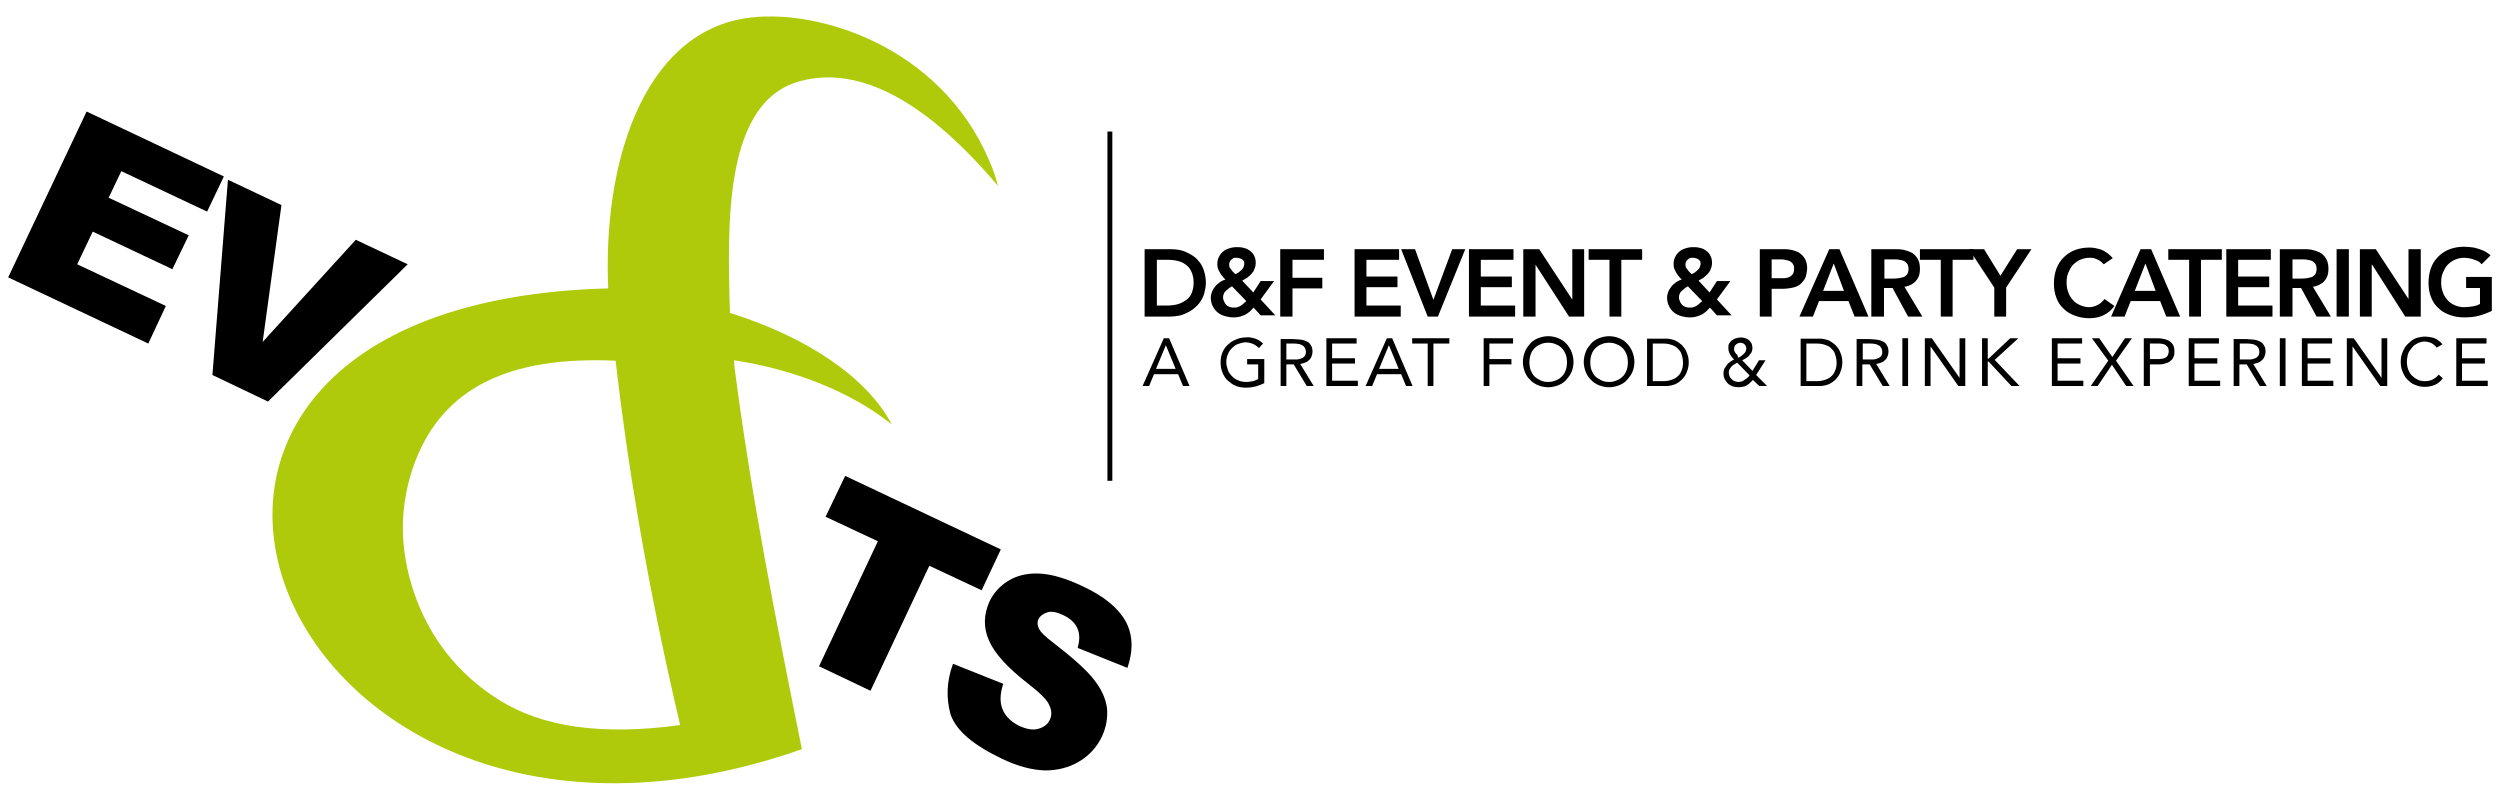 <?xml version="1.0" encoding="utf-8"?>
<!-- Generator: Adobe Illustrator 21.0.0, SVG Export Plug-In . SVG Version: 6.00 Build 0)  -->
<svg version="1.1" id="Layer_1" xmlns="http://www.w3.org/2000/svg" xmlns:xlink="http://www.w3.org/1999/xlink" x="0px" y="0px"
	 viewBox="0 0 612 197" style="enable-background:new 0 0 612 197;" xml:space="preserve">
<style type="text/css">
	.st0{fill:#AFCA0B;}
	.st1{fill-rule:evenodd;clip-rule:evenodd;}
</style>
<g>
	<path class="st0" d="M196.3,183.4C66.9,228.8,6.3,74.3,148.9,70.6c-1.4-30.6,8.5-62.1,33.4-66.1c17.4-2.8,48,6.7,59.9,34.9
		c0.9,2,1.6,4.1,2.1,6.1c-17.3-20.4-33.5-29.5-48.2-25.7c-18.8,4.8-18.1,34.4-17.4,56.8c18.8,5.9,33.5,15.7,39.6,27.3
		c-9.6-7.7-23.4-13.4-38.6-15.7l0.1,1.6C183.8,121,190,152.1,196.3,183.4L196.3,183.4z M166.5,177.5c-8.2-34.9-13-64.7-15.8-89.2
		c-26.6-1.2-42.2,7-49,24.5c-4,10.5-4.1,21.3-0.3,32.4c3.8,11,10.7,19.8,20.7,26.1C132.7,178,147.2,180.1,166.5,177.5L166.5,177.5z"
		/>
	<polygon points="21.2,27.3 54.8,43.2 50.7,51.8 29.7,41.9 26.6,48.4 46.2,57.6 42.2,65.9 22.7,56.7 18.9,64.7 40.6,74.9 36.3,84.1 
		2,67.9 21.2,27.3 	"/>
	<polygon points="55.8,44 68.9,50.2 64.3,83.7 87.1,58.7 99.8,64.7 65.6,98.3 52,91.8 55.8,44 	"/>
	<polygon points="206.9,116.5 245,134.5 240.3,144.5 227.5,138.5 213.1,169.1 200.5,163.1 214.9,132.5 202.1,126.5 206.9,116.5 	"/>
	<path d="M233.3,162.5l12.3,4.9c-0.7,2.1-0.8,3.8-0.5,5.2c0.5,2.2,2,3.9,4.4,5.1c1.8,0.8,3.4,1.1,4.7,0.7c1.4-0.4,2.3-1.1,2.8-2.2
		c0.5-1.1,0.5-2.2-0.1-3.5c-0.5-1.3-2.3-3.1-5.3-5.4c-4.9-3.8-8.1-7.3-9.5-10.5c-1.4-3.2-1.3-6.3,0.1-9.5c1-2.1,2.5-3.8,4.6-5.1
		c2.1-1.3,4.6-1.9,7.5-1.8c2.9,0.1,6.5,1.1,10.7,3.1c5.2,2.4,8.7,5.3,10.5,8.5c1.8,3.2,2,7.1,0.5,11.5l-12.2-4.9
		c0.6-2,0.5-3.6-0.1-4.9c-0.6-1.3-1.8-2.4-3.6-3.2c-1.5-0.7-2.7-0.9-3.7-0.6c-1,0.3-1.8,0.9-2.2,1.7c-0.3,0.7-0.3,1.4,0.1,2.2
		c0.3,0.8,1.5,2,3.5,3.5c4.9,3.8,8.3,6.8,10.1,9.2c1.8,2.3,2.8,4.6,3.1,6.9c0.2,2.3-0.2,4.6-1.2,6.8c-1.2,2.6-3.1,4.7-5.6,6.2
		c-2.5,1.5-5.3,2.2-8.4,2.2c-3.1-0.1-6.7-1-10.6-2.9c-6.9-3.3-11.1-6.8-12.5-10.8C231.6,170.9,231.7,166.8,233.3,162.5L233.3,162.5z
		"/>
	<path d="M279.7,94.5h1.6l1.2-2.9h5.9l1.2,2.9h1.6l-5-11.7h-1.3L279.7,94.5L279.7,94.5z M287.8,90.3H283l2.4-5.8h0L287.8,90.3
		L287.8,90.3z"/>
	<path d="M309.4,87.9h-4.1v1.3h2.7v3.6c-0.3,0.1-0.6,0.3-0.9,0.4c-0.3,0.1-0.7,0.2-1,0.2c-0.3,0.1-0.7,0.1-1,0.1
		c-0.7,0-1.4-0.1-2-0.4c-0.6-0.2-1.1-0.6-1.5-1c-0.4-0.4-0.8-0.9-1-1.5c-0.2-0.6-0.4-1.2-0.4-1.9c0-0.7,0.1-1.4,0.4-2
		c0.2-0.6,0.6-1.1,1-1.5c0.4-0.4,0.9-0.8,1.5-1c0.6-0.2,1.2-0.4,1.9-0.4c0.4,0,0.8,0.1,1.2,0.2c0.4,0.1,0.8,0.3,1.1,0.5
		c0.3,0.2,0.6,0.4,0.9,0.7l1-1.1c-0.4-0.4-0.8-0.7-1.2-0.9c-0.4-0.2-0.9-0.4-1.4-0.5c-0.5-0.1-1-0.2-1.5-0.1c-0.7,0-1.4,0.1-2,0.3
		c-0.6,0.2-1.2,0.5-1.7,0.8c-0.5,0.4-1,0.8-1.4,1.3c-0.4,0.5-0.7,1.1-0.9,1.7c-0.2,0.6-0.3,1.3-0.3,2.1c0,0.9,0.2,1.8,0.5,2.5
		s0.7,1.4,1.3,1.9c0.6,0.5,1.2,1,2,1.3c0.8,0.3,1.6,0.4,2.5,0.4c0.8,0,1.5-0.1,2.3-0.3c0.7-0.2,1.5-0.5,2.1-0.8V87.9L309.4,87.9z"/>
	<path d="M313.5,94.5h1.4v-5.3h1.8l3.2,5.3h1.7l-3.3-5.4c0.6-0.1,1.1-0.3,1.6-0.5c0.4-0.3,0.8-0.6,1-1c0.2-0.4,0.4-0.9,0.4-1.5
		c0-0.6-0.1-1.1-0.3-1.4c-0.2-0.4-0.4-0.7-0.7-0.9c-0.3-0.2-0.7-0.4-1.1-0.5c-0.4-0.1-0.8-0.2-1.3-0.2c-0.4,0-0.9-0.1-1.4-0.1h-3
		V94.5L313.5,94.5z M314.8,84.1h2c0.3,0,0.7,0,1,0.1c0.3,0,0.6,0.1,0.9,0.3c0.3,0.1,0.5,0.3,0.7,0.6c0.2,0.3,0.2,0.6,0.3,1
		c0,0.4-0.1,0.7-0.2,0.9c-0.1,0.2-0.3,0.4-0.6,0.6c-0.2,0.1-0.5,0.2-0.8,0.3c-0.3,0.1-0.6,0.1-1,0.1c-0.3,0-0.6,0-1,0h-1.2V84.1
		L314.8,84.1z"/>
	<polygon points="324.7,94.5 332.4,94.5 332.4,93.2 326.1,93.2 326.1,89 331.7,89 331.7,87.7 326.1,87.7 326.1,84.1 332.1,84.1 
		332.1,82.8 324.7,82.8 324.7,94.5 	"/>
	<path d="M334.3,94.5h1.6l1.2-2.9h5.9l1.2,2.9h1.6l-5-11.7h-1.3L334.3,94.5L334.3,94.5z M342.4,90.3h-4.8l2.4-5.8h0L342.4,90.3
		L342.4,90.3z"/>
	<polygon points="354.8,82.8 345.7,82.8 345.7,84.1 349.5,84.1 349.5,94.5 350.9,94.5 350.9,84.1 354.8,84.1 354.8,82.8 	"/>
	<polygon points="363.2,94.5 364.6,94.5 364.6,89.2 370,89.2 370,87.9 364.6,87.9 364.6,84.1 370.4,84.1 370.4,82.8 363.2,82.8 
		363.2,94.5 	"/>
	<path d="M379,94.8c0.9,0,1.7-0.2,2.5-0.5c0.7-0.3,1.4-0.7,1.9-1.3c0.5-0.6,1-1.2,1.3-1.9c0.3-0.7,0.5-1.6,0.5-2.5
		c0-0.9-0.2-1.7-0.5-2.5c-0.3-0.7-0.7-1.4-1.3-2c-0.5-0.6-1.2-1-1.9-1.3c-0.7-0.3-1.6-0.5-2.5-0.5c-0.9,0-1.7,0.2-2.5,0.5
		c-0.7,0.3-1.4,0.7-1.9,1.3c-0.5,0.6-1,1.2-1.3,2c-0.3,0.8-0.5,1.6-0.5,2.5c0,0.9,0.2,1.7,0.5,2.5c0.3,0.7,0.7,1.4,1.3,1.9
		c0.5,0.6,1.2,1,1.9,1.3C377.2,94.6,378.1,94.8,379,94.8L379,94.8z M379,93.5c-0.7,0-1.3-0.1-1.9-0.4c-0.6-0.3-1.1-0.6-1.5-1
		c-0.4-0.4-0.7-1-0.9-1.5c-0.2-0.6-0.3-1.2-0.3-1.9c0-0.7,0.1-1.3,0.3-1.9c0.2-0.6,0.5-1.1,0.9-1.5c0.4-0.4,0.9-0.8,1.5-1
		c0.6-0.3,1.2-0.4,1.9-0.4c0.7,0,1.3,0.1,1.9,0.4c0.6,0.2,1.1,0.6,1.5,1c0.4,0.4,0.7,1,0.9,1.5c0.2,0.6,0.3,1.2,0.3,1.9
		c0,0.7-0.1,1.3-0.3,1.9c-0.2,0.6-0.5,1.1-0.9,1.5c-0.4,0.4-0.9,0.8-1.5,1C380.3,93.4,379.6,93.5,379,93.5L379,93.5z"/>
	<path d="M393.9,94.8c0.9,0,1.7-0.2,2.5-0.5c0.7-0.3,1.4-0.7,1.9-1.3c0.5-0.6,1-1.2,1.3-1.9c0.3-0.7,0.5-1.6,0.5-2.5
		c0-0.9-0.2-1.7-0.5-2.5c-0.3-0.7-0.7-1.4-1.3-2c-0.5-0.6-1.2-1-1.9-1.3c-0.7-0.3-1.6-0.5-2.5-0.5c-0.9,0-1.7,0.2-2.5,0.5
		c-0.7,0.3-1.4,0.7-1.9,1.3c-0.5,0.6-1,1.2-1.3,2c-0.3,0.8-0.5,1.6-0.5,2.5c0,0.9,0.2,1.7,0.5,2.5c0.3,0.7,0.7,1.4,1.3,1.9
		c0.5,0.6,1.2,1,1.9,1.3C392.2,94.6,393,94.8,393.9,94.8L393.9,94.8z M393.9,93.5c-0.7,0-1.3-0.1-1.9-0.4c-0.6-0.3-1.1-0.6-1.5-1
		c-0.4-0.4-0.7-1-0.9-1.5c-0.2-0.6-0.3-1.2-0.3-1.9c0-0.7,0.1-1.3,0.3-1.9c0.2-0.6,0.5-1.1,0.9-1.5c0.4-0.4,0.9-0.8,1.5-1
		c0.6-0.3,1.2-0.4,1.9-0.4c0.7,0,1.3,0.1,1.9,0.4c0.6,0.2,1.1,0.6,1.5,1c0.4,0.4,0.7,1,0.9,1.5c0.2,0.6,0.3,1.2,0.3,1.9
		c0,0.7-0.1,1.3-0.3,1.9c-0.2,0.6-0.5,1.1-0.9,1.5c-0.4,0.4-0.9,0.8-1.5,1C395.2,93.4,394.6,93.5,393.9,93.5L393.9,93.5z"/>
	<path d="M403.2,94.5h4.5c0.4,0,0.8,0,1.2-0.1c0.4-0.1,0.9-0.2,1.3-0.4c0.4-0.2,0.8-0.4,1.2-0.8c0.4-0.3,0.7-0.7,1-1.1
		c0.3-0.4,0.5-0.9,0.7-1.5c0.2-0.6,0.3-1.2,0.3-1.9c0-0.7-0.1-1.4-0.3-1.9c-0.2-0.6-0.4-1.1-0.7-1.5c-0.3-0.4-0.6-0.8-1-1.1
		c-0.4-0.3-0.8-0.6-1.2-0.8c-0.4-0.2-0.9-0.3-1.3-0.4c-0.4-0.1-0.8-0.1-1.2-0.1h-4.5V94.5L403.2,94.5z M404.6,84.1h2.6
		c0.7,0,1.3,0.1,1.9,0.3c0.6,0.2,1.1,0.4,1.5,0.8c0.4,0.4,0.8,0.8,1,1.4c0.2,0.6,0.4,1.3,0.4,2.1c0,0.8-0.1,1.5-0.4,2.1
		c-0.2,0.6-0.6,1.1-1,1.4c-0.4,0.4-0.9,0.6-1.5,0.8c-0.6,0.2-1.2,0.3-1.9,0.3h-2.6V84.1L404.6,84.1z"/>
	<path d="M430.7,94.5h1.9l-2.7-2.7l2.3-3.6h-1.6l-1.6,2.6l-2.5-2.6c0.3-0.2,0.6-0.3,0.9-0.5c0.3-0.2,0.6-0.4,0.8-0.7
		c0.2-0.2,0.4-0.5,0.6-0.8c0.1-0.3,0.2-0.6,0.2-1c0-0.4-0.1-0.8-0.2-1.1c-0.2-0.3-0.4-0.6-0.6-0.8c-0.3-0.2-0.6-0.4-0.9-0.5
		c-0.4-0.1-0.7-0.2-1.1-0.2c-0.4,0-0.8,0.1-1.2,0.2c-0.4,0.1-0.7,0.3-1,0.5c-0.3,0.2-0.5,0.5-0.7,0.8c-0.2,0.3-0.2,0.7-0.2,1.2
		c0,0.4,0.1,0.7,0.2,1c0.1,0.3,0.3,0.6,0.5,0.9c0.2,0.3,0.4,0.5,0.7,0.8c-0.4,0.2-0.7,0.4-1,0.6c-0.3,0.2-0.6,0.5-0.8,0.8
		c-0.2,0.3-0.4,0.6-0.6,0.9c-0.1,0.3-0.2,0.7-0.2,1.1c0,0.5,0.1,1,0.3,1.4c0.2,0.4,0.5,0.8,0.8,1.1c0.3,0.3,0.7,0.5,1.2,0.7
		c0.4,0.1,0.9,0.2,1.4,0.2c0.5,0,1-0.1,1.4-0.2c0.4-0.1,0.8-0.4,1.1-0.6c0.3-0.3,0.7-0.6,1-1L430.7,94.5L430.7,94.5z M425.3,86.9
		c-0.1-0.1-0.3-0.3-0.4-0.4c-0.1-0.2-0.2-0.3-0.3-0.5c-0.1-0.2-0.1-0.4-0.1-0.6c0-0.3,0.1-0.6,0.2-0.8c0.2-0.2,0.4-0.4,0.6-0.5
		c0.3-0.1,0.5-0.2,0.8-0.2c0.3,0,0.5,0.1,0.7,0.2c0.2,0.1,0.4,0.3,0.5,0.5c0.1,0.2,0.2,0.4,0.2,0.7c0,0.3-0.1,0.5-0.2,0.8
		c-0.1,0.2-0.3,0.4-0.5,0.6c-0.2,0.2-0.4,0.3-0.6,0.5c-0.2,0.1-0.5,0.3-0.7,0.4L425.3,86.9L425.3,86.9z M428.3,91.9
		c-0.2,0.3-0.5,0.6-0.8,0.8c-0.3,0.2-0.6,0.4-0.9,0.6c-0.3,0.1-0.7,0.2-1.1,0.2c-0.3,0-0.6-0.1-0.9-0.2c-0.3-0.1-0.5-0.3-0.7-0.5
		c-0.2-0.2-0.4-0.4-0.5-0.7c-0.1-0.3-0.2-0.6-0.2-0.9c0-0.3,0.1-0.6,0.2-0.8c0.1-0.2,0.3-0.5,0.5-0.7c0.2-0.2,0.4-0.4,0.7-0.5
		c0.2-0.2,0.5-0.3,0.7-0.4L428.3,91.9L428.3,91.9z"/>
	<path d="M440.8,94.5h4.5c0.4,0,0.8,0,1.2-0.1c0.4-0.1,0.9-0.2,1.3-0.4c0.4-0.2,0.8-0.4,1.2-0.8c0.4-0.3,0.7-0.7,1-1.1
		c0.3-0.4,0.5-0.9,0.7-1.5c0.2-0.6,0.3-1.2,0.3-1.9c0-0.7-0.1-1.4-0.3-1.9c-0.2-0.6-0.4-1.1-0.7-1.5c-0.3-0.4-0.6-0.8-1-1.1
		c-0.4-0.3-0.8-0.6-1.2-0.8c-0.4-0.2-0.9-0.3-1.3-0.4c-0.4-0.1-0.8-0.1-1.2-0.1h-4.5V94.5L440.8,94.5z M442.2,84.1h2.6
		c0.7,0,1.3,0.1,1.9,0.3c0.6,0.2,1.1,0.4,1.5,0.8c0.4,0.4,0.8,0.8,1,1.4c0.2,0.6,0.4,1.3,0.4,2.1c0,0.8-0.1,1.5-0.4,2.1
		c-0.2,0.6-0.6,1.1-1,1.4c-0.4,0.4-0.9,0.6-1.5,0.8c-0.6,0.2-1.2,0.3-1.9,0.3h-2.6V84.1L442.2,84.1z"/>
	<path d="M454.5,94.5h1.4v-5.3h1.8l3.2,5.3h1.7l-3.3-5.4c0.6-0.1,1.1-0.3,1.6-0.5c0.4-0.3,0.8-0.6,1-1c0.2-0.4,0.4-0.9,0.4-1.5
		c0-0.6-0.1-1.1-0.3-1.4c-0.2-0.4-0.4-0.7-0.7-0.9c-0.3-0.2-0.7-0.4-1.1-0.5c-0.4-0.1-0.8-0.2-1.3-0.2c-0.4,0-0.9-0.1-1.4-0.1h-3
		V94.5L454.5,94.5z M455.9,84.1h2c0.3,0,0.7,0,1,0.1c0.3,0,0.6,0.1,0.9,0.3c0.3,0.1,0.5,0.3,0.7,0.6c0.2,0.3,0.2,0.6,0.3,1
		c0,0.4-0.1,0.7-0.2,0.9c-0.1,0.2-0.3,0.4-0.6,0.6c-0.2,0.1-0.5,0.2-0.8,0.3c-0.3,0.1-0.6,0.1-1,0.1c-0.3,0-0.6,0-1,0h-1.2V84.1
		L455.9,84.1z"/>
	<polygon points="465.7,94.5 467.1,94.5 467.1,82.8 465.7,82.8 465.7,94.5 	"/>
	<polygon points="471.2,94.5 472.6,94.5 472.6,84.8 472.6,84.8 479.4,94.5 481.1,94.5 481.1,82.8 479.7,82.8 479.7,92.5 479.7,92.5 
		472.9,82.8 471.2,82.8 471.2,94.5 	"/>
	<polygon points="485.2,94.5 486.6,94.5 486.6,88.5 486.8,88.5 492.4,94.5 494.4,94.5 488.3,88.1 494.1,82.8 492.1,82.8 486.8,87.8 
		486.6,87.8 486.6,82.8 485.2,82.8 485.2,94.5 	"/>
	<polygon points="502.3,94.5 510,94.5 510,93.2 503.7,93.2 503.7,89 509.3,89 509.3,87.7 503.7,87.7 503.7,84.1 509.7,84.1 
		509.7,82.8 502.3,82.8 502.3,94.5 	"/>
	<polygon points="511.8,94.5 513.5,94.5 517,89.3 520.5,94.5 522.3,94.5 518,88.3 521.9,82.8 520.2,82.8 517.1,87.4 513.9,82.8 
		512.1,82.8 516.1,88.3 511.8,94.5 	"/>
	<path d="M524.9,94.5h1.4v-5.3h2.3c0.3,0,0.7,0,1-0.1c0.4-0.1,0.7-0.2,1-0.3c0.3-0.1,0.6-0.3,0.9-0.6c0.3-0.2,0.5-0.6,0.6-0.9
		c0.2-0.4,0.2-0.8,0.2-1.3c0-0.6-0.1-1.1-0.3-1.5c-0.2-0.4-0.5-0.7-0.9-1c-0.4-0.2-0.8-0.4-1.3-0.5c-0.5-0.1-1-0.2-1.5-0.2h-3.5
		V94.5L524.9,94.5z M526.3,84.1h2.3c0.5,0,0.9,0.1,1.2,0.2c0.3,0.1,0.6,0.4,0.8,0.6c0.2,0.3,0.3,0.6,0.3,1.1c0,0.4-0.1,0.8-0.3,1.1
		c-0.2,0.3-0.5,0.5-0.8,0.6c-0.4,0.1-0.8,0.2-1.2,0.2h-2.3V84.1L526.3,84.1z"/>
	<polygon points="535.8,94.5 543.5,94.5 543.5,93.2 537.2,93.2 537.2,89 542.8,89 542.8,87.7 537.2,87.7 537.2,84.1 543.2,84.1 
		543.2,82.8 535.8,82.8 535.8,94.5 	"/>
	<path d="M546.8,94.5h1.4v-5.3h1.8l3.2,5.3h1.7l-3.3-5.4c0.6-0.1,1.1-0.3,1.6-0.5c0.4-0.3,0.8-0.6,1-1c0.2-0.4,0.4-0.9,0.4-1.5
		c0-0.6-0.1-1.1-0.3-1.4c-0.2-0.4-0.4-0.7-0.7-0.9c-0.3-0.2-0.7-0.4-1.1-0.5c-0.4-0.1-0.8-0.2-1.3-0.2c-0.4,0-0.9-0.1-1.4-0.1h-3
		V94.5L546.8,94.5z M548.2,84.1h2c0.3,0,0.7,0,1,0.1c0.3,0,0.6,0.1,0.9,0.3c0.3,0.1,0.5,0.3,0.7,0.6c0.2,0.3,0.2,0.6,0.3,1
		c0,0.4-0.1,0.7-0.2,0.9c-0.1,0.2-0.3,0.4-0.6,0.6c-0.2,0.1-0.5,0.2-0.8,0.3c-0.3,0.1-0.6,0.1-1,0.1c-0.3,0-0.6,0-1,0h-1.2V84.1
		L548.2,84.1z"/>
	<polygon points="558.1,94.5 559.5,94.5 559.5,82.8 558.1,82.8 558.1,94.5 	"/>
	<polygon points="563.5,94.5 571.2,94.5 571.2,93.2 564.9,93.2 564.9,89 570.5,89 570.5,87.7 564.9,87.7 564.9,84.1 570.9,84.1 
		570.9,82.8 563.5,82.8 563.5,94.5 	"/>
	<polygon points="574.5,94.5 575.9,94.5 575.9,84.8 575.9,84.8 582.7,94.5 584.4,94.5 584.4,82.8 583,82.8 583,92.5 583,92.5 
		576.2,82.8 574.5,82.8 574.5,94.5 	"/>
	<path d="M597.9,84.3c-0.3-0.4-0.7-0.8-1.2-1.1c-0.4-0.3-0.9-0.5-1.4-0.6c-0.5-0.1-1-0.2-1.6-0.2c-0.7,0-1.3,0.1-2,0.3
		c-0.6,0.2-1.2,0.5-1.6,0.9c-0.5,0.4-0.9,0.8-1.3,1.3c-0.3,0.5-0.6,1.1-0.8,1.7c-0.2,0.6-0.3,1.3-0.3,2c0,0.7,0.1,1.4,0.3,2
		c0.2,0.6,0.5,1.2,0.8,1.7c0.4,0.5,0.8,0.9,1.3,1.3c0.5,0.4,1,0.6,1.6,0.8c0.6,0.2,1.2,0.3,1.9,0.3c0.9,0,1.8-0.2,2.5-0.5
		c0.7-0.3,1.4-0.9,1.9-1.6l-1-0.9c-0.4,0.5-0.9,0.9-1.5,1.2c-0.6,0.3-1.2,0.4-1.9,0.4c-0.7,0-1.3-0.1-1.8-0.4c-0.5-0.2-1-0.6-1.4-1
		c-0.4-0.4-0.7-1-0.9-1.5c-0.2-0.6-0.3-1.2-0.3-1.9c0-0.5,0.1-1,0.2-1.5c0.1-0.5,0.3-0.9,0.6-1.3c0.3-0.4,0.6-0.8,0.9-1.1
		c0.4-0.3,0.8-0.5,1.2-0.7c0.5-0.2,0.9-0.3,1.5-0.3c0.4,0,0.7,0.1,1.1,0.2c0.4,0.1,0.7,0.3,1,0.5c0.3,0.2,0.6,0.5,0.8,0.8
		L597.9,84.3L597.9,84.3z"/>
	<polygon points="601.3,94.5 609,94.5 609,93.2 602.7,93.2 602.7,89 608.3,89 608.3,87.7 602.7,87.7 602.7,84.1 608.7,84.1 
		608.7,82.8 601.3,82.8 601.3,94.5 	"/>
	<path d="M280.3,77.5h6.2c0.7,0,1.3-0.1,2-0.2c0.7-0.1,1.4-0.4,2-0.7c0.7-0.3,1.3-0.7,1.8-1.1c0.6-0.5,1.1-1,1.5-1.6
		c0.4-0.6,0.8-1.3,1-2.1c0.2-0.8,0.4-1.6,0.4-2.6c0-1.1-0.2-2.1-0.5-3c-0.3-0.9-0.7-1.7-1.3-2.3c-0.5-0.7-1.2-1.2-1.9-1.6
		c-0.7-0.4-1.5-0.8-2.3-1c-0.8-0.2-1.7-0.3-2.5-0.3h-6.5V77.5L280.3,77.5z M283.2,74.8V63.6h2.7c0.9,0,1.7,0.1,2.5,0.3
		c0.8,0.2,1.4,0.5,2,1c0.6,0.4,1,1,1.3,1.7c0.3,0.7,0.5,1.6,0.5,2.6c0,1-0.2,1.9-0.5,2.6c-0.3,0.7-0.8,1.3-1.4,1.7
		c-0.6,0.4-1.3,0.8-2.1,1c-0.8,0.2-1.7,0.3-2.6,0.3H283.2L283.2,74.8z"/>
	<path d="M311.9,68.8h-3.3l-1.8,2.8l-2.7-2.9c0.4-0.2,0.8-0.5,1.2-0.7c0.4-0.3,0.7-0.6,1.1-1c0.3-0.4,0.6-0.7,0.7-1.2
		c0.2-0.4,0.3-0.9,0.3-1.4c0-0.7-0.1-1.3-0.4-1.8c-0.2-0.5-0.6-0.9-1-1.2c-0.4-0.3-0.9-0.6-1.5-0.7c-0.6-0.2-1.2-0.2-1.8-0.2
		c-0.6,0-1.2,0.1-1.8,0.3c-0.6,0.2-1.1,0.4-1.5,0.8c-0.4,0.3-0.8,0.8-1,1.3c-0.3,0.5-0.4,1.1-0.4,1.8c0,0.5,0.1,1,0.3,1.4
		c0.2,0.4,0.4,0.8,0.7,1.2c0.3,0.4,0.6,0.8,1,1.1c-0.5,0.2-1,0.4-1.4,0.7c-0.4,0.3-0.8,0.6-1.1,1c-0.3,0.4-0.6,0.8-0.8,1.3
		c-0.2,0.5-0.3,1-0.3,1.5c0,0.8,0.2,1.5,0.5,2.1c0.3,0.6,0.7,1.1,1.2,1.5c0.5,0.4,1.1,0.7,1.8,0.9c0.7,0.2,1.4,0.3,2.1,0.3
		c0.7,0,1.3-0.1,1.9-0.3c0.6-0.2,1.1-0.4,1.6-0.8c0.5-0.3,0.9-0.8,1.4-1.3l1.7,1.9h3.6l-3.6-3.9L311.9,68.8L311.9,68.8z M302.8,63.1
		c0.3,0,0.6,0.1,0.9,0.2c0.3,0.1,0.5,0.3,0.7,0.5c0.2,0.2,0.2,0.5,0.2,0.8c0,0.3-0.1,0.6-0.2,0.8c-0.1,0.3-0.3,0.5-0.5,0.7
		c-0.2,0.2-0.5,0.4-0.7,0.6c-0.3,0.2-0.5,0.3-0.8,0.4c-0.2-0.2-0.5-0.5-0.7-0.7c-0.2-0.3-0.4-0.5-0.6-0.8c-0.2-0.3-0.2-0.6-0.2-0.9
		c0-0.3,0.1-0.6,0.3-0.9c0.2-0.2,0.4-0.4,0.7-0.6C302.1,63.1,302.4,63.1,302.8,63.1L302.8,63.1z M305.1,73.7
		c-0.3,0.3-0.6,0.5-0.9,0.8c-0.3,0.2-0.6,0.5-1,0.6c-0.4,0.2-0.7,0.2-1.2,0.2c-0.5,0-0.9-0.1-1.3-0.3c-0.4-0.2-0.7-0.5-0.9-0.9
		c-0.2-0.4-0.4-0.8-0.4-1.3c0-0.4,0.1-0.7,0.2-0.9c0.1-0.3,0.3-0.5,0.5-0.7c0.2-0.2,0.5-0.4,0.7-0.6c0.3-0.2,0.5-0.4,0.8-0.5
		L305.1,73.7L305.1,73.7z"/>
	<polygon points="313.4,77.5 316.4,77.5 316.4,70.6 323.7,70.6 323.7,68 316.4,68 316.4,63.6 324.1,63.6 324.1,61 313.4,61 
		313.4,77.5 	"/>
	<polygon points="331.6,77.5 342.9,77.5 342.9,74.8 334.5,74.8 334.5,70.3 342.1,70.3 342.1,67.7 334.5,67.7 334.5,63.6 342.5,63.6 
		342.5,61 331.6,61 331.6,77.5 	"/>
	<polygon points="349.5,77.5 352,77.5 358.7,61 355.5,61 350.9,73.4 346.4,61 343,61 349.5,77.5 	"/>
	<polygon points="359.6,77.5 370.9,77.5 370.9,74.8 362.5,74.8 362.5,70.3 370.1,70.3 370.1,67.7 362.5,67.7 362.5,63.6 370.5,63.6 
		370.5,61 359.6,61 359.6,77.5 	"/>
	<polygon points="372.9,77.5 375.9,77.5 375.9,64.8 375.9,64.8 384.1,77.5 387.8,77.5 387.8,61 384.9,61 384.9,73.2 384.8,73.3 
		384.9,73.3 384.8,73.2 376.8,61 372.9,61 372.9,77.5 	"/>
	<polygon points="394,77.5 396.9,77.5 396.9,63.6 402,63.6 402,61 388.9,61 388.9,63.6 394,63.6 394,77.5 	"/>
	<path d="M423.6,68.8h-3.3l-1.8,2.8l-2.7-2.9c0.4-0.2,0.8-0.5,1.2-0.7c0.4-0.3,0.7-0.6,1.1-1c0.3-0.4,0.6-0.7,0.7-1.2
		c0.2-0.4,0.3-0.9,0.3-1.4c0-0.7-0.1-1.3-0.4-1.8c-0.2-0.5-0.6-0.9-1-1.2c-0.4-0.3-0.9-0.6-1.5-0.7c-0.6-0.2-1.2-0.2-1.8-0.2
		c-0.6,0-1.2,0.1-1.8,0.3c-0.6,0.2-1.1,0.4-1.5,0.8c-0.4,0.3-0.8,0.8-1,1.3c-0.3,0.5-0.4,1.1-0.4,1.8c0,0.5,0.1,1,0.3,1.4
		c0.2,0.4,0.4,0.8,0.7,1.2c0.3,0.4,0.6,0.8,1,1.1c-0.5,0.2-1,0.4-1.4,0.7c-0.4,0.3-0.8,0.6-1.1,1c-0.3,0.4-0.6,0.8-0.8,1.3
		c-0.2,0.5-0.3,1-0.3,1.5c0,0.8,0.2,1.5,0.5,2.1c0.3,0.6,0.7,1.1,1.2,1.5c0.5,0.4,1.1,0.7,1.8,0.9c0.7,0.2,1.4,0.3,2.1,0.3
		c0.7,0,1.3-0.1,1.9-0.3c0.6-0.2,1.1-0.4,1.6-0.8c0.5-0.3,0.9-0.8,1.4-1.3l1.7,1.9h3.6l-3.6-3.9L423.6,68.8L423.6,68.8z M414.5,63.1
		c0.3,0,0.6,0.1,0.9,0.2c0.3,0.1,0.5,0.3,0.7,0.5c0.2,0.2,0.2,0.5,0.2,0.8c0,0.3-0.1,0.6-0.2,0.8c-0.1,0.3-0.3,0.5-0.5,0.7
		c-0.2,0.2-0.5,0.4-0.7,0.6c-0.3,0.2-0.5,0.3-0.8,0.4c-0.2-0.2-0.5-0.5-0.7-0.7c-0.2-0.3-0.4-0.5-0.6-0.8c-0.2-0.3-0.2-0.6-0.2-0.9
		c0-0.3,0.1-0.6,0.3-0.9c0.2-0.2,0.4-0.4,0.7-0.6C413.8,63.1,414.1,63.1,414.5,63.1L414.5,63.1z M416.7,73.7
		c-0.3,0.3-0.6,0.5-0.9,0.8c-0.3,0.2-0.6,0.5-1,0.6c-0.4,0.2-0.7,0.2-1.2,0.2c-0.5,0-0.9-0.1-1.3-0.3c-0.4-0.2-0.7-0.5-0.9-0.9
		c-0.2-0.4-0.4-0.8-0.4-1.3c0-0.4,0.1-0.7,0.2-0.9c0.1-0.3,0.3-0.5,0.5-0.7c0.2-0.2,0.5-0.4,0.7-0.6c0.3-0.2,0.5-0.4,0.8-0.5
		L416.7,73.7L416.7,73.7z"/>
	<path d="M430.8,77.5h2.9v-6.8h2.1c0.7,0,1.4,0,2-0.1c0.6-0.1,1.3-0.2,1.8-0.4c0.6-0.2,1-0.5,1.4-0.9c0.4-0.4,0.7-0.8,1-1.4
		c0.2-0.6,0.3-1.3,0.4-2.1c0-0.7-0.1-1.4-0.3-1.9c-0.2-0.5-0.5-1-0.9-1.4c-0.4-0.4-0.8-0.7-1.3-0.9c-0.5-0.2-1.1-0.4-1.7-0.5
		c-0.6-0.1-1.2-0.1-1.9-0.1h-5.5V77.5L430.8,77.5z M433.7,68.1v-4.6h2.1c0.4,0,0.8,0,1.2,0.1c0.4,0.1,0.8,0.2,1.1,0.3
		c0.3,0.2,0.6,0.4,0.8,0.7c0.2,0.3,0.3,0.7,0.3,1.2c0,0.4-0.1,0.8-0.2,1.1c-0.2,0.3-0.4,0.5-0.6,0.7c-0.3,0.2-0.6,0.3-0.9,0.4
		c-0.3,0.1-0.7,0.1-1,0.1c-0.4,0-0.7,0-1,0H433.7L433.7,68.1z"/>
	<path d="M440.5,77.5h3.3l1.5-3.8h7.2l1.5,3.8h3.4L450.3,61h-2.5L440.5,77.5L440.5,77.5z M446.3,71.2l2.6-6.7l2.5,6.7H446.3
		L446.3,71.2z"/>
	<path d="M458.3,77.5h2.9v-7h2.1l3.8,7h3.5l-4.4-7.3c0.8-0.1,1.5-0.4,2.1-0.8c0.6-0.4,1-0.9,1.3-1.5c0.3-0.6,0.4-1.3,0.4-2.1
		c0-0.7-0.1-1.4-0.3-1.9c-0.2-0.5-0.5-1-0.9-1.4c-0.4-0.4-0.8-0.7-1.4-0.9c-0.5-0.2-1.1-0.4-1.7-0.5c-0.6-0.1-1.2-0.1-1.9-0.1h-5.7
		V77.5L458.3,77.5z M461.3,68v-4.5h2.5c0.4,0,0.8,0,1.2,0.1c0.4,0.1,0.7,0.1,1.1,0.3c0.3,0.1,0.6,0.4,0.8,0.7
		c0.2,0.3,0.3,0.7,0.3,1.2c0,0.5-0.1,1-0.3,1.3c-0.2,0.3-0.5,0.5-0.8,0.7c-0.4,0.1-0.7,0.2-1.2,0.3c-0.4,0-0.8,0.1-1.3,0.1H461.3
		L461.3,68z"/>
	<polygon points="475.1,77.5 478,77.5 478,63.6 483.1,63.6 483.1,61 470,61 470,63.6 475.1,63.6 475.1,77.5 	"/>
	<polygon points="488.2,77.5 491.1,77.5 491.1,70.4 497.3,61 493.8,61 489.7,67.5 485.7,61 482,61 488.2,70.4 488.2,77.5 	"/>
	<path d="M517.2,63.2c-0.5-0.6-1.1-1.1-1.7-1.5c-0.6-0.4-1.3-0.7-1.9-0.8c-0.7-0.2-1.4-0.3-2.1-0.3c-1.3,0-2.4,0.2-3.5,0.6
		c-1.1,0.4-2,1-2.8,1.8c-0.8,0.8-1.4,1.7-1.8,2.8c-0.4,1.1-0.6,2.3-0.6,3.6c0,1.3,0.2,2.5,0.6,3.5c0.4,1.1,1,2,1.8,2.7
		c0.8,0.8,1.7,1.3,2.8,1.7c1.1,0.4,2.2,0.6,3.5,0.6c0.8,0,1.6-0.1,2.3-0.3c0.7-0.2,1.4-0.5,2.1-1c0.6-0.4,1.2-1,1.7-1.7l-2.4-1.7
		c-0.6,0.7-1.1,1.2-1.8,1.5c-0.6,0.3-1.3,0.5-1.9,0.5c-0.9,0-1.6-0.2-2.3-0.5c-0.7-0.3-1.3-0.7-1.8-1.3c-0.5-0.6-0.9-1.2-1.1-1.9
		c-0.3-0.7-0.4-1.6-0.4-2.4c0-0.8,0.1-1.6,0.4-2.3c0.3-0.7,0.6-1.3,1.1-1.9c0.5-0.5,1.1-1,1.8-1.3c0.7-0.3,1.5-0.5,2.3-0.5
		c0.4,0,0.8,0,1.1,0.1c0.4,0.1,0.8,0.3,1.2,0.5c0.4,0.2,0.8,0.6,1.2,1L517.2,63.2L517.2,63.2z"/>
	<path d="M516.8,77.5h3.3l1.5-3.8h7.2l1.5,3.8h3.4L526.6,61H524L516.8,77.5L516.8,77.5z M522.6,71.2l2.6-6.7l2.5,6.7H522.6
		L522.6,71.2z"/>
	<polygon points="535.9,77.5 538.8,77.5 538.8,63.6 543.9,63.6 543.9,61 530.8,61 530.8,63.6 535.9,63.6 535.9,77.5 	"/>
	<polygon points="545,77.5 556.3,77.5 556.3,74.8 547.9,74.8 547.9,70.3 555.5,70.3 555.5,67.7 547.9,67.7 547.9,63.6 555.9,63.6 
		555.9,61 545,61 545,77.5 	"/>
	<path d="M558.3,77.5h2.9v-7h2.1l3.8,7h3.5l-4.4-7.3c0.8-0.1,1.5-0.4,2.1-0.8c0.6-0.4,1-0.9,1.3-1.5c0.3-0.6,0.4-1.3,0.4-2.1
		c0-0.7-0.1-1.4-0.3-1.9c-0.2-0.5-0.5-1-0.9-1.4c-0.4-0.4-0.8-0.7-1.4-0.9c-0.5-0.2-1.1-0.4-1.7-0.5c-0.6-0.1-1.2-0.1-1.9-0.1h-5.7
		V77.5L558.3,77.5z M561.2,68v-4.5h2.5c0.4,0,0.8,0,1.2,0.1c0.4,0.1,0.7,0.1,1.1,0.3c0.3,0.1,0.6,0.4,0.8,0.7
		c0.2,0.3,0.3,0.7,0.3,1.2c0,0.5-0.1,1-0.3,1.3c-0.2,0.3-0.5,0.5-0.8,0.7c-0.4,0.1-0.7,0.2-1.2,0.3c-0.4,0-0.8,0.1-1.3,0.1H561.2
		L561.2,68z"/>
	<polygon points="572,77.5 575,77.5 575,61 572,61 572,77.5 	"/>
	<polygon points="577.7,77.5 580.6,77.5 580.6,64.8 580.7,64.8 588.8,77.5 592.6,77.5 592.6,61 589.6,61 589.6,73.2 589.6,73.3 
		589.6,73.3 589.6,73.2 581.6,61 577.7,61 577.7,77.5 	"/>
	<path d="M610,67.8h-6.3v2.7h3.4v3.9c-0.5,0.3-1.1,0.5-1.8,0.6c-0.7,0.1-1.4,0.2-2.1,0.2c-0.9,0-1.6-0.2-2.3-0.5
		c-0.7-0.3-1.3-0.7-1.8-1.3c-0.5-0.6-0.9-1.2-1.1-1.9c-0.3-0.7-0.4-1.6-0.4-2.4c0-0.8,0.1-1.6,0.4-2.3c0.3-0.7,0.6-1.3,1.1-1.9
		c0.5-0.5,1.1-1,1.8-1.3c0.7-0.3,1.5-0.5,2.3-0.5c0.6,0,1.1,0.1,1.6,0.2c0.5,0.1,1,0.3,1.5,0.5c0.5,0.2,0.9,0.5,1.2,0.9l2.2-2.2
		c-0.6-0.5-1.2-0.9-1.9-1.2c-0.7-0.3-1.4-0.5-2.2-0.7c-0.8-0.1-1.6-0.2-2.4-0.2c-1.3,0-2.4,0.2-3.5,0.6c-1.1,0.4-2,1-2.8,1.8
		c-0.8,0.8-1.4,1.7-1.8,2.8c-0.4,1.1-0.6,2.3-0.6,3.6c0,1.3,0.2,2.5,0.6,3.5c0.4,1.1,1,2,1.8,2.7c0.8,0.8,1.7,1.3,2.8,1.7
		c1.1,0.4,2.2,0.6,3.5,0.6c1.3,0,2.5-0.1,3.6-0.4c1.1-0.3,2.2-0.7,3.2-1.2V67.8L610,67.8z"/>
	<polygon class="st1" points="271.1,32.2 272.3,32.2 272.3,117.7 271.1,117.7 271.1,32.2 	"/>
</g>
</svg>
